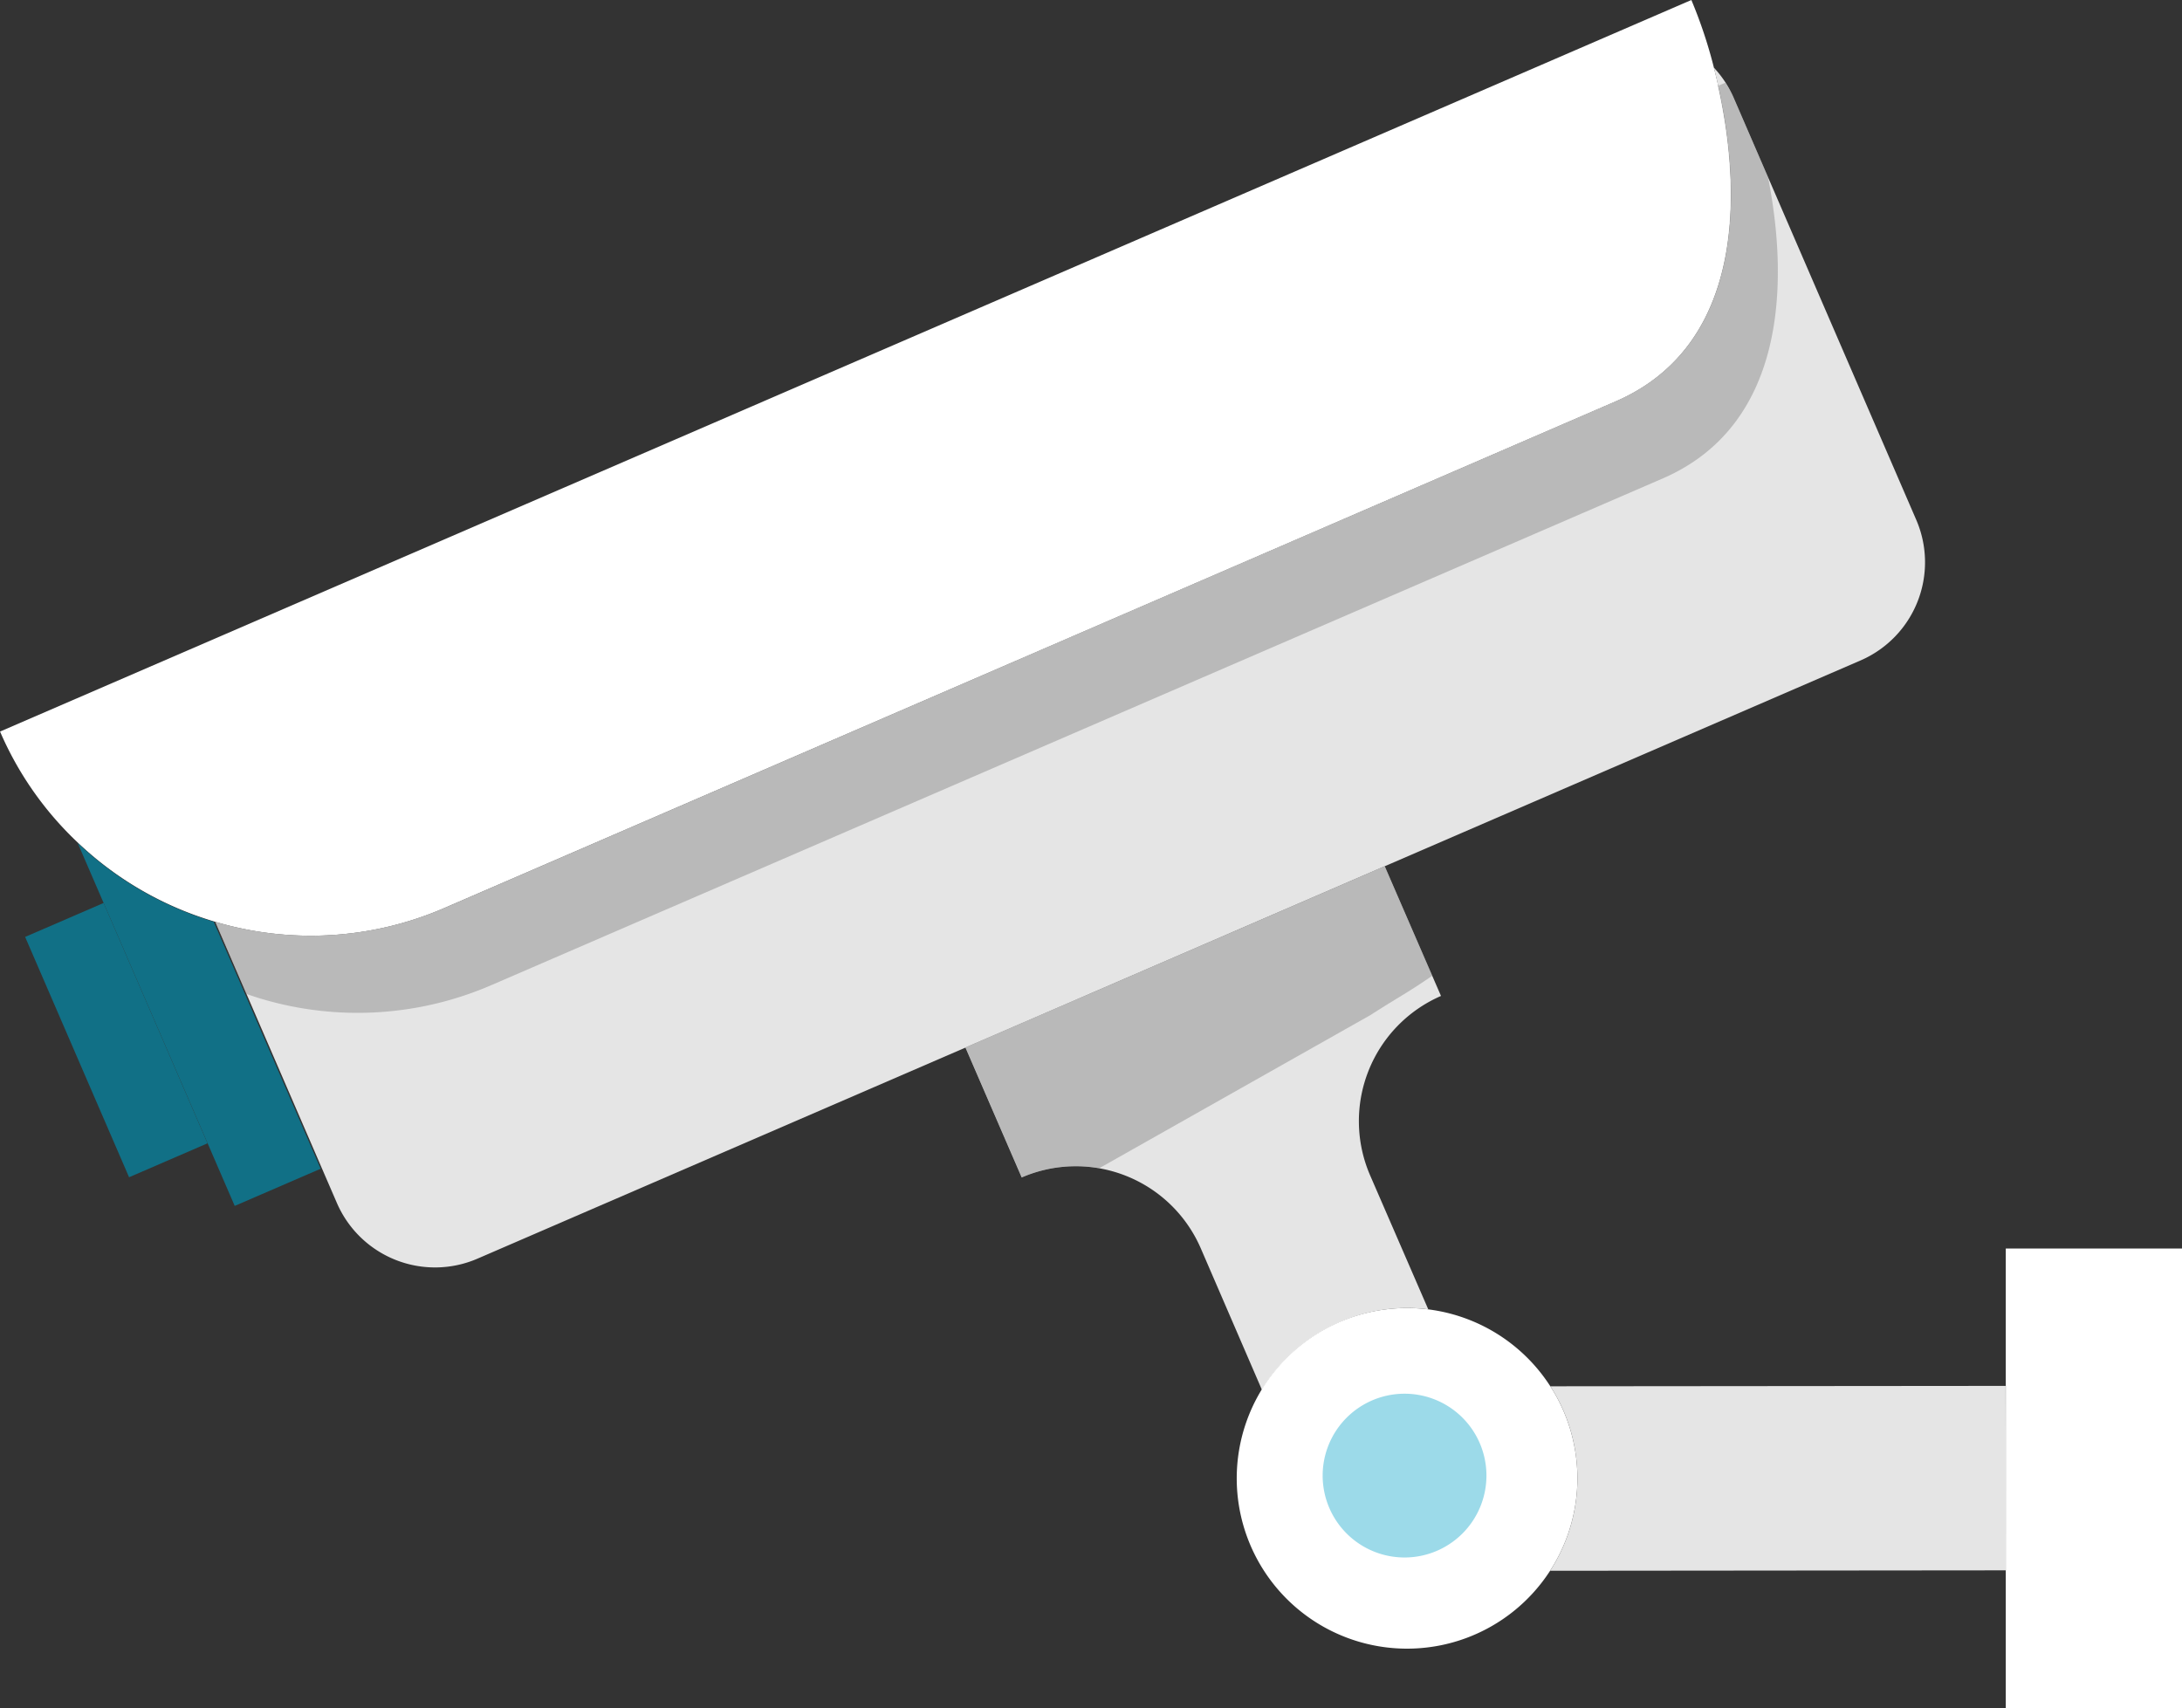 <svg data-name="Group 28914" xmlns="http://www.w3.org/2000/svg" width="77.538" height="60.7" viewBox="0 0 77.538 60.7">
    <rect x="0" y="0" width="77.538" height="60.7" fill="#333333" stroke="none"/>
    <path data-name="Path 59805" d="M798.63 320.512a16.677 16.677 0 0 1 .8 2.4c.981 3.8 1.361 9.766-3.491 11.865l-41.6 17.994a11.935 11.935 0 0 1-8.159.5c-.02-.008-.037-.009-.057-.017a12 12 0 0 1-4.838-2.805 11.872 11.872 0 0 1-2.756-3.94z" transform="translate(-738.527 -320.512)" style="fill:#fff"/>
    <path data-name="Path 59806" d="m803.609 325.086 6.484 14.99a3.8 3.8 0 0 1-1.978 4.994l-49.151 21.26a3.8 3.8 0 0 1-4.994-1.978l-4.321-9.991a11.935 11.935 0 0 0 8.159-.5l41.6-17.994c4.852-2.1 4.472-8.067 3.491-11.865a3.76 3.76 0 0 1 .71 1.084z" transform="translate(-741.998 -321.601)" style="fill:#e5e5e5"/>
    <path data-name="Path 59807" d="m747.371 366.854 3.8 8.778-3.053 1.321-5.582-12.9a12 12 0 0 0 4.835 2.801z" transform="translate(-739.777 -334.099)" style="fill:#117086"/>
    <path data-name="Rectangle 21102" transform="rotate(-23.387 80.88 14.49)" style="fill:#117086" d="M0 0h3.038v9.305H0z"/>
    <path data-name="Path 59808" d="m802.779 376.244 2.067 4.763a5.971 5.971 0 0 0-3.145.456 6.044 6.044 0 0 0-2.765 2.407l-2.173-5.029a4.84 4.84 0 0 0-6.365-2.521l-2-4.619 14.9-6.442 2 4.611a4.85 4.85 0 0 0-2.519 6.374z" transform="translate(-754.092 -334.477)" style="fill:#e5e5e5"/>
    <path data-name="Path 59809" d="M818.6 398.674a6.048 6.048 0 0 0 .472-5.69 5.932 5.932 0 0 0-.464-.866l16.179-.014.008 6.555z" transform="translate(-763.516 -342.854)" style="fill:#e5e5e5"/>
    <path data-name="Path 59810" d="M813.553 397.42a6.052 6.052 0 1 1 .008-6.556 5.949 5.949 0 0 1 .464.866 6.047 6.047 0 0 1-.472 5.69z" transform="translate(-758.47 -341.6)" style="fill:#fff"/>
    <path data-name="Rectangle 21103" transform="translate(71.276 44.369)" style="fill:#fff" d="M0 0h6.262v16.331H0z"/>
    <path data-name="Path 59811" d="M812.671 395.418a2.91 2.91 0 1 1-2.909-2.91 2.908 2.908 0 0 1 2.909 2.91z" transform="translate(-759.85 -342.98)" style="fill:#9cdae9"/>
    <path data-name="Path 59812" d="m801.074 338.852-41.6 17.995a11.973 11.973 0 0 1-8.165.5c-.016-.007-.031-.007-.054-.015-.167-.053-.334-.106-.5-.166l-1.109-2.56a11.911 11.911 0 0 0 8.159-.5l41.6-17.988c4.58-1.99 4.488-7.42 3.638-11.219l.266-.114a3.122 3.122 0 0 1 .3.546l1.216 2.811c.746 3.758.632 8.818-3.751 10.71z" transform="translate(-741.998 -321.845)" style="fill:gray;opacity:.43;mix-blend-mode:multiply;isolation:isolate"/>
    <path data-name="Path 59813" d="M804.989 369.152c-.928.639-1.14.717-2.19 1.393l-9.645 5.447a4.811 4.811 0 0 0-2.75.325l-2-4.619 14.895-6.44z" transform="translate(-754.094 -334.476)" style="fill:gray;opacity:.43;mix-blend-mode:multiply;isolation:isolate"/>
</svg>

